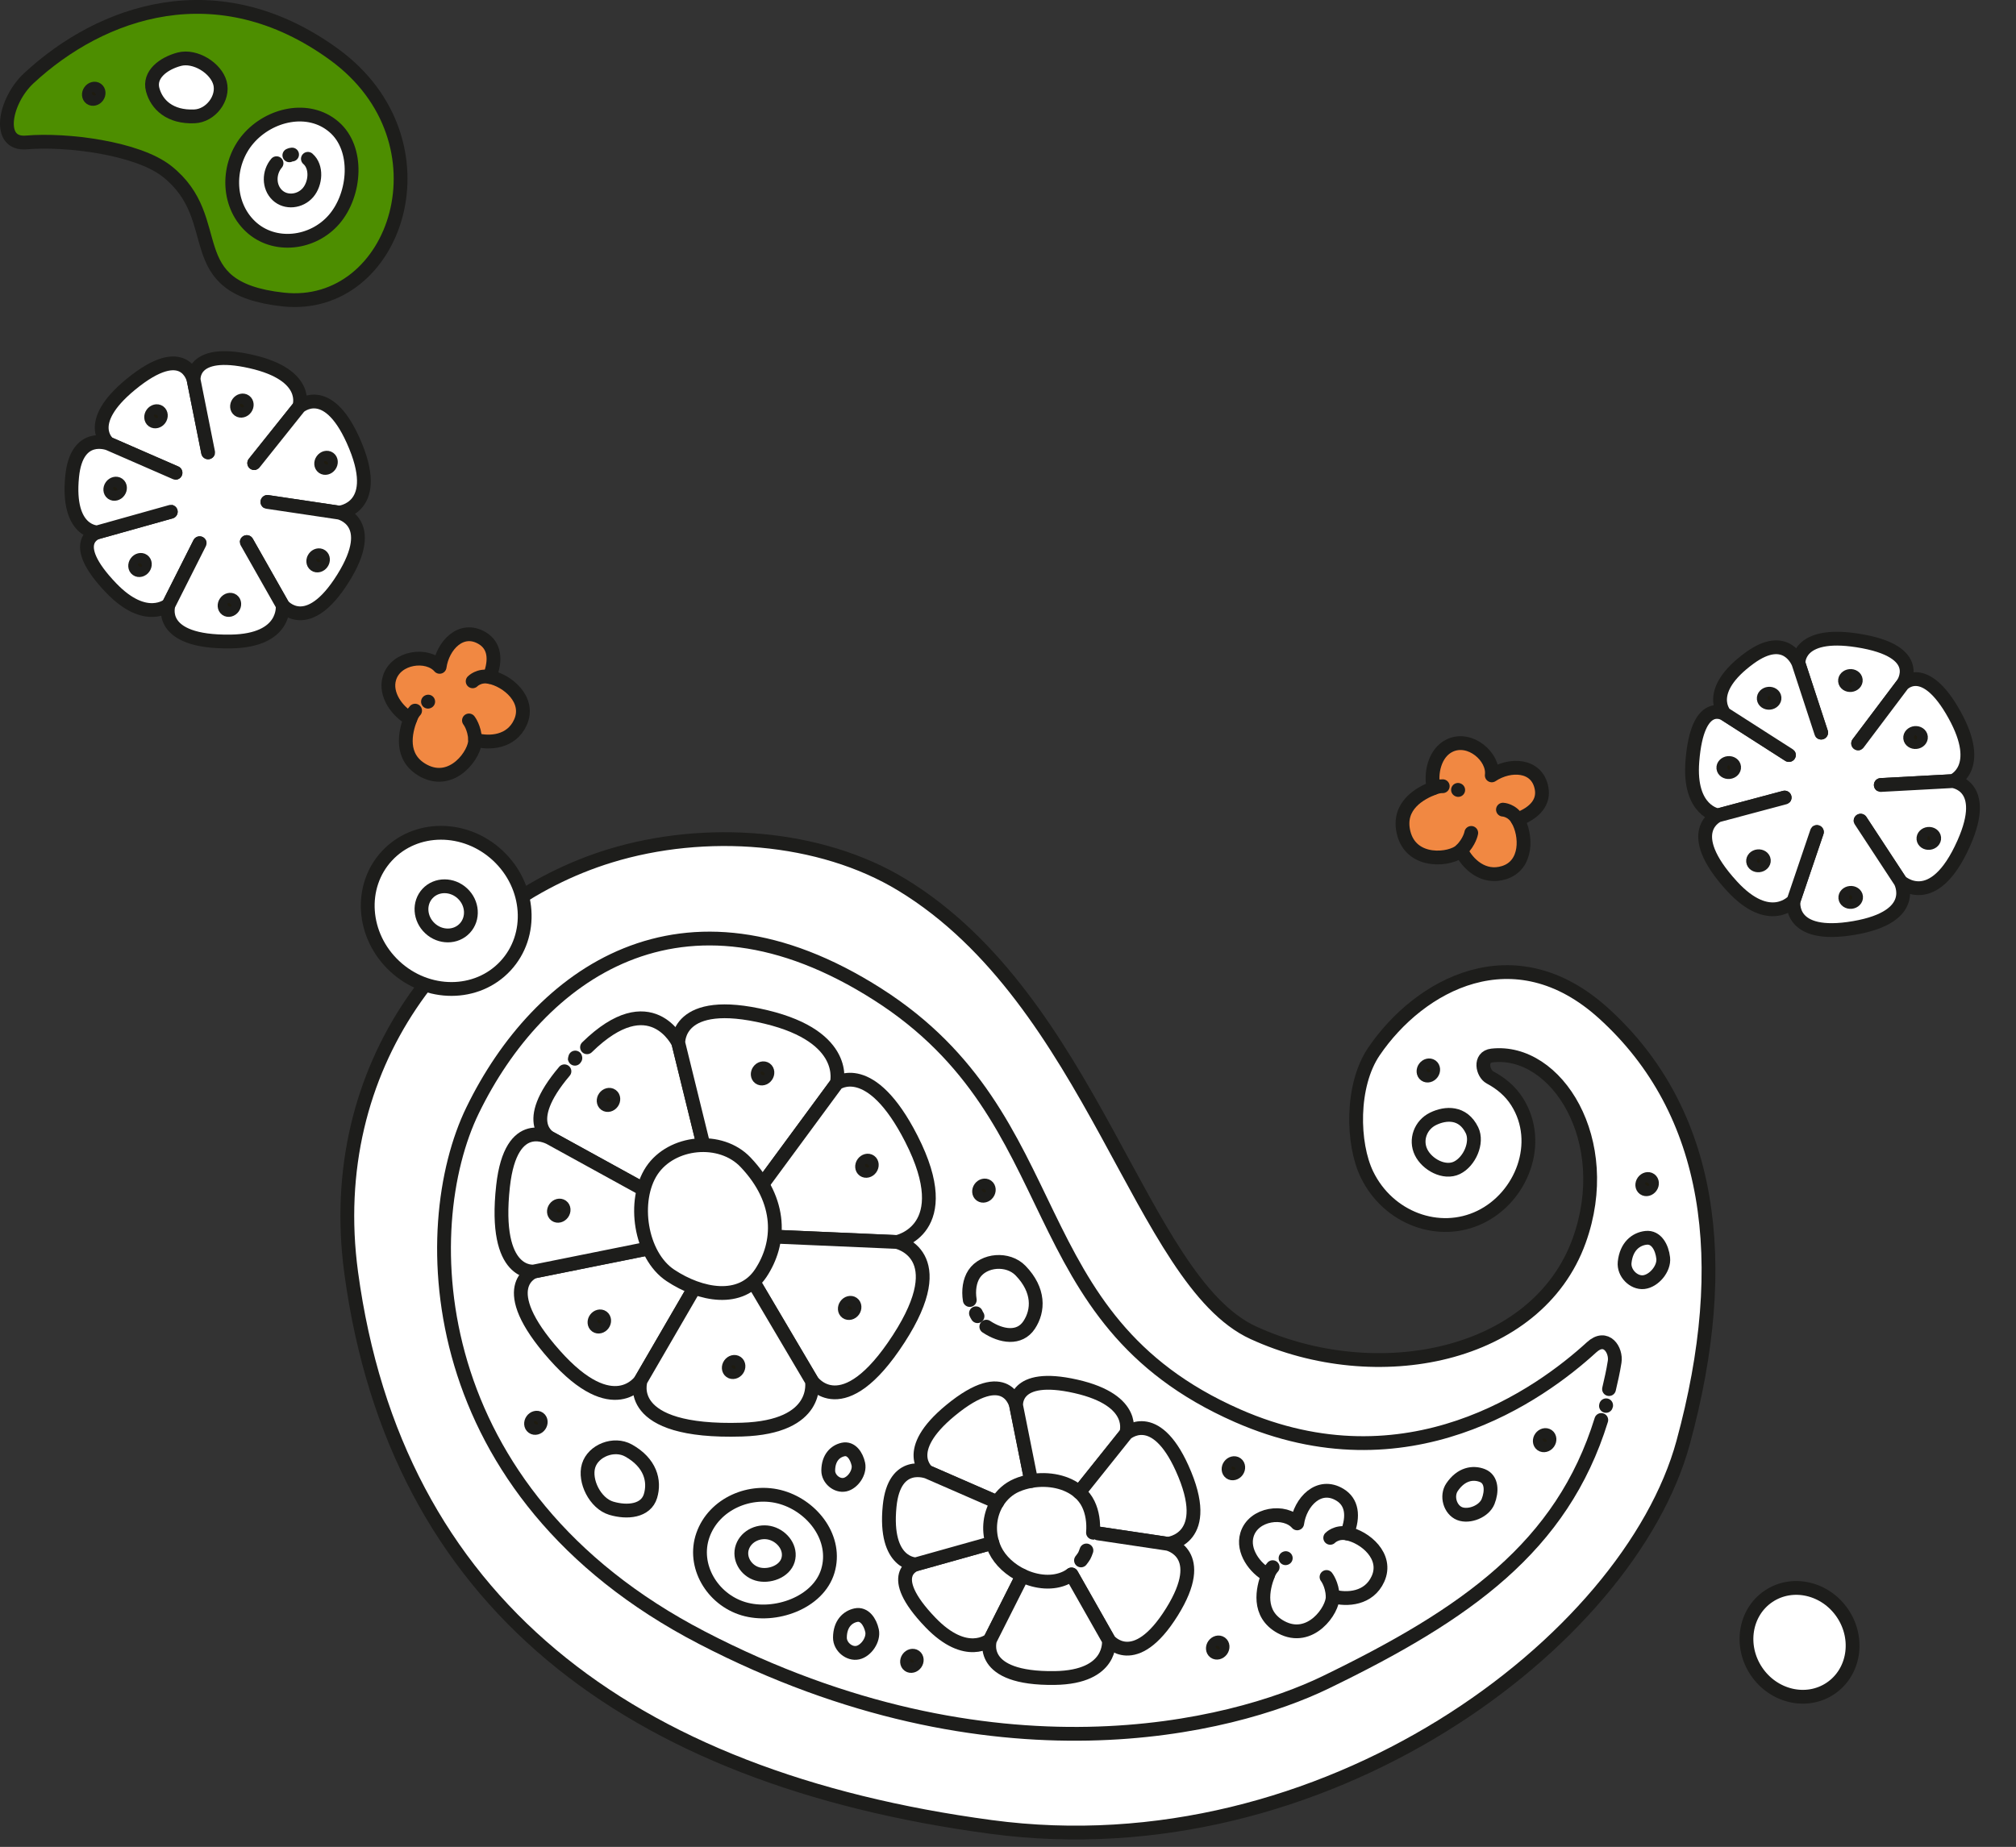 <?xml version="1.0" encoding="UTF-8" standalone="no"?>
<!DOCTYPE svg PUBLIC "-//W3C//DTD SVG 1.1//EN" "http://www.w3.org/Graphics/SVG/1.1/DTD/svg11.dtd">
<svg width="100%" height="100%" viewBox="0 0 263 241" version="1.1" xmlns="http://www.w3.org/2000/svg" xmlns:xlink="http://www.w3.org/1999/xlink" xml:space="preserve" xmlns:serif="http://www.serif.com/" style="fill-rule:evenodd;clip-rule:evenodd;stroke-linecap:round;stroke-linejoin:round;stroke-miterlimit:10;">
    <rect x="0" y="0" width="263" height="241" fill="#333333" stroke="none"/>
    <g id="CEAR" transform="matrix(1,0,0,1,-0,0)">
        <g transform="matrix(1,0,0,1,53.539,90.45)">
            <path d="M0,3.326C-1.667,2.441 -3.38,0.185 -2.736,-1.955C-1.897,-4.746 2.227,-5.26 3.813,-3.433C4.206,-6.236 6.652,-8.827 9.394,-7.164C10.932,-6.231 11.242,-4.436 10.329,-2.116C12.666,-1.653 15.688,0.868 14.349,3.818C13.177,6.412 10.318,6.603 8.445,6.075C8.526,7.872 5.526,12.153 1.728,10.117C-1.475,8.395 -0.652,5.027 0,3.326Z" style="fill:rgb(241,136,66);fill-rule:nonzero;stroke:rgb(29,29,27);stroke-width:1.8px;"/>
        </g>
        <g transform="matrix(-0.506,0.863,0.863,0.506,54.141,93.782)">
            <path d="M-0.911,-0.522C-0.452,-0.632 0.054,-0.56 0.299,-0.522" style="fill:white;fill-rule:nonzero;stroke:rgb(29,29,27);stroke-width:1.8px;"/>
        </g>
        <g transform="matrix(1,0,0,1,55.832,91.532)">
            <path d="M0,0.031C0,0.031 0.078,0 0,0.031" style="fill:white;fill-rule:nonzero;stroke:rgb(29,29,27);stroke-width:1.8px;"/>
        </g>
        <g transform="matrix(0.306,0.952,0.952,-0.306,62.655,94.498)">
            <path d="M-0.917,-1.257C-0.917,-1.257 0.18,-0.841 1.725,-1.257" style="fill:white;fill-rule:nonzero;stroke:rgb(29,29,27);stroke-width:1.8px;"/>
        </g>
        <g transform="matrix(0.968,-0.25,-0.25,-0.968,61.803,89.166)">
            <path d="M-0.072,0.289C-0.072,0.289 0.936,0.91 2.208,0.289" style="fill:white;fill-rule:nonzero;stroke:rgb(29,29,27);stroke-width:1.8px;"/>
        </g>
        <g transform="matrix(1,0,0,1,3.759,26.551)">
            <path d="M0,-16.343C9.45,-25.117 24.65,-30.488 39.82,-19.451C55.442,-8.085 47.991,14.145 33.182,12.531C19.303,11.017 26.046,2.168 18.031,-4.19C14.165,-7.255 4.864,-8.412 -0.314,-7.963C-4.296,-7.615 -3.149,-13.419 0,-16.343" style="fill:rgb(77,142,0);fill-rule:nonzero;"/>
        </g>
        <g transform="matrix(1,0,0,1,3.759,26.551)">
            <path d="M0,-16.343C9.45,-25.117 24.65,-30.488 39.82,-19.451C55.442,-8.085 47.991,14.145 33.182,12.531C19.303,11.017 26.046,2.168 18.031,-4.19C14.165,-7.255 4.864,-8.412 -0.314,-7.963C-4.296,-7.615 -3.149,-13.419 0,-16.343Z" style="fill:none;fill-rule:nonzero;stroke:rgb(29,29,27);stroke-width:1.8px;"/>
        </g>
        <g transform="matrix(0.097,0.995,0.995,-0.097,23.438,6.924)">
            <path d="M4.411,-3.969C2.403,-4.297 1.144,-2.244 0.797,-0.132C0.449,1.98 2.403,4.527 4.411,4.859C6.414,5.185 8.53,3.253 8.411,1.117C8.239,-2.075 6.416,-3.64 4.411,-3.969" style="fill:white;fill-rule:nonzero;"/>
        </g>
        <g transform="matrix(0.097,0.995,0.995,-0.097,23.438,6.924)">
            <path d="M4.411,-3.969C2.403,-4.297 1.144,-2.244 0.797,-0.132C0.449,1.98 2.403,4.527 4.411,4.859C6.414,5.185 8.53,3.253 8.411,1.117C8.239,-2.075 6.416,-3.64 4.411,-3.969Z" style="fill:none;fill-rule:nonzero;stroke:rgb(29,29,27);stroke-width:1.8px;"/>
        </g>
        <g transform="matrix(0.766,0.642,0.642,-0.766,29.811,24.499)">
            <path d="M5.446,-2.031C1.097,-1.778 -2.183,2.262 -2.13,6.539C-2.076,10.817 1.09,14.983 5.446,14.929C9.799,14.877 13.269,9.984 13.217,5.704C13.165,1.427 9.66,-2.275 5.446,-2.031" style="fill:white;fill-rule:nonzero;"/>
        </g>
        <g transform="matrix(0.766,0.642,0.642,-0.766,29.811,24.499)">
            <path d="M5.446,-2.031C1.097,-1.778 -2.183,2.262 -2.13,6.539C-2.076,10.817 1.09,14.983 5.446,14.929C9.799,14.877 13.269,9.984 13.217,5.704C13.165,1.427 9.66,-2.275 5.446,-2.031Z" style="fill:none;fill-rule:nonzero;stroke:rgb(29,29,27);stroke-width:1.8px;"/>
        </g>
        <g transform="matrix(1,0,0,1,40.167,26.532)">
            <path d="M0,-5.808C1.207,-4.771 1.029,-2.585 0.011,-1.399C-1.009,-0.214 -2.858,0 -3.982,-1.058C-5.141,-2.15 -5.109,-4.05 -4.092,-5.236" style="fill:white;fill-rule:nonzero;stroke:rgb(29,29,27);stroke-width:1.8px;"/>
        </g>
        <g transform="matrix(-0.812,-0.584,-0.584,0.812,11.56,12.461)">
            <path d="M-0.413,-1.279C-0.74,-1.279 -1.004,-0.962 -1.005,-0.573C-1.004,-0.187 -0.74,0.131 -0.413,0.132C-0.085,0.131 0.179,-0.184 0.18,-0.573C0.18,-0.964 -0.085,-1.277 -0.413,-1.279" style="fill:rgb(30,27,16);fill-rule:nonzero;"/>
        </g>
        <g transform="matrix(-0.812,-0.584,-0.584,0.812,11.56,12.461)">
            <ellipse cx="-0.413" cy="-0.574" rx="0.593" ry="0.706" style="fill:none;stroke:rgb(29,29,27);stroke-width:1.8px;"/>
        </g>
        <g transform="matrix(0.685,-0.728,-0.728,-0.685,39.432,65.352)">
            <path d="M-7.295,-2.86C-11.904,-3.642 -14.793,0.861 -15.591,5.522C-16.385,10.185 -11.903,15.872 -7.295,16.665C-2.695,17.442 2.159,13.228 1.887,8.5C1.489,1.434 -2.695,-2.075 -7.295,-2.86" style="fill:white;fill-rule:nonzero;"/>
        </g>
        <g transform="matrix(0.685,-0.728,-0.728,-0.685,39.432,65.352)">
            <path d="M-7.295,-2.86C-11.904,-3.642 -14.793,0.861 -15.591,5.522C-16.385,10.185 -11.903,15.872 -7.295,16.665C-2.695,17.442 2.159,13.228 1.887,8.5C1.489,1.434 -2.695,-2.075 -7.295,-2.86Z" style="fill:none;fill-rule:nonzero;stroke:rgb(29,29,27);stroke-width:1.8px;"/>
        </g>
        <g transform="matrix(-0.196,-0.981,-0.981,0.196,23.292,43.82)">
            <path d="M-15.665,-0.799L-6.053,-0.799C-6.053,-0.799 -0.655,-0.747 -5.01,7.382C-8.808,14.473 -12.006,11.698 -12.006,11.698L-17.444,3.895" style="fill:white;fill-rule:nonzero;stroke:rgb(29,29,27);stroke-width:1.8px;"/>
        </g>
        <g transform="matrix(0.624,-0.781,-0.781,-0.624,38.867,57.223)">
            <path d="M-6.068,2.453L3.332,2.453C3.332,2.453 7.537,3.835 4.028,11.071C0.472,18.407 -2.535,15.387 -2.535,15.387L-8.723,8.032" style="fill:white;fill-rule:nonzero;stroke:rgb(29,29,27);stroke-width:1.8px;"/>
        </g>
        <g transform="matrix(-0.963,0.27,0.27,0.963,14.606,82.52)">
            <path d="M-11.636,-13.087L-1.69,-13.087C-1.69,-13.087 2.508,-13.035 -1.465,-5.605C-4.561,0.183 -8.081,-1.468 -8.081,-1.468L-14.155,-8.115" style="fill:white;fill-rule:nonzero;stroke:rgb(29,29,27);stroke-width:1.8px;"/>
        </g>
        <g transform="matrix(-0.917,-0.4,-0.4,0.917,8.804,61.116)">
            <path d="M-13.144,-5.107L-3.633,-5.107C-3.633,-5.107 0.858,-4.956 -0.98,0.73C-3.247,7.744 -6.906,6.093 -6.906,6.093L-14.61,-0.196" style="fill:white;fill-rule:nonzero;stroke:rgb(29,29,27);stroke-width:1.8px;"/>
        </g>
        <g transform="matrix(0.989,0.147,0.147,-0.989,33.908,64.425)">
            <path d="M1.125,-0.916L10.604,-0.916C10.604,-0.916 16.298,0.466 10.967,8.732C6.462,15.716 3.397,11.966 3.397,11.966L-1.325,3.838" style="fill:white;fill-rule:nonzero;stroke:rgb(29,29,27);stroke-width:1.8px;"/>
        </g>
        <g transform="matrix(0.493,0.87,0.87,-0.493,39.592,65.028)">
            <path d="M1.316,-9.248L10.797,-9.248C10.797,-9.248 15.844,-8.413 11.603,-0.616C7.44,7.04 3.925,3.141 3.925,3.141L-1.913,-4.325" style="fill:white;fill-rule:nonzero;stroke:rgb(29,29,27);stroke-width:1.8px;"/>
        </g>
        <g transform="matrix(-0.45,0.893,0.893,0.45,35.879,77.643)">
            <path d="M-1.607,-11.826L7.397,-11.826C7.397,-11.826 12.544,-11.095 8.019,-2.434C4.62,4.074 0.749,1.489 0.749,1.489L-4.511,-6.4" style="fill:white;fill-rule:nonzero;stroke:rgb(29,29,27);stroke-width:1.8px;"/>
        </g>
        <g transform="matrix(-0.812,-0.584,-0.584,0.812,19.681,54.549)">
            <path d="M-0.412,-1.279C-0.739,-1.279 -1.003,-0.962 -1.005,-0.573C-1.003,-0.186 -0.739,0.132 -0.412,0.132C-0.084,0.131 0.18,-0.185 0.181,-0.573C0.181,-0.963 -0.084,-1.277 -0.412,-1.279" style="fill:rgb(30,27,16);fill-rule:nonzero;"/>
        </g>
        <g transform="matrix(-0.812,-0.584,-0.584,0.812,19.681,54.549)">
            <ellipse cx="-0.412" cy="-0.574" rx="0.593" ry="0.706" style="fill:none;stroke:rgb(29,29,27);stroke-width:1.8px;"/>
        </g>
        <g transform="matrix(-0.812,-0.583,-0.583,0.812,14.354,64.001)">
            <path d="M-0.411,-1.278C-0.74,-1.279 -1.004,-0.961 -1.004,-0.572C-1.003,-0.185 -0.738,0.132 -0.411,0.132C-0.083,0.131 0.181,-0.185 0.181,-0.573C0.18,-0.963 -0.084,-1.277 -0.411,-1.278" style="fill:rgb(30,27,16);fill-rule:nonzero;"/>
        </g>
        <g transform="matrix(-0.812,-0.583,-0.583,0.812,14.354,64.001)">
            <ellipse cx="-0.411" cy="-0.573" rx="0.593" ry="0.706" style="fill:none;stroke:rgb(29,29,27);stroke-width:1.8px;"/>
        </g>
        <g transform="matrix(-0.812,-0.584,-0.584,0.812,17.595,73.952)">
            <path d="M-0.413,-1.279C-0.74,-1.279 -1.004,-0.962 -1.005,-0.573C-1.004,-0.187 -0.74,0.131 -0.413,0.132C-0.085,0.13 0.179,-0.184 0.18,-0.573C0.18,-0.964 -0.085,-1.277 -0.413,-1.279" style="fill:rgb(30,27,16);fill-rule:nonzero;"/>
        </g>
        <g transform="matrix(-0.812,-0.584,-0.584,0.812,17.595,73.952)">
            <ellipse cx="-0.413" cy="-0.573" rx="0.593" ry="0.706" style="fill:none;stroke:rgb(29,29,27);stroke-width:1.8px;"/>
        </g>
        <g transform="matrix(-0.812,-0.584,-0.584,0.812,29.26,79.152)">
            <path d="M-0.413,-1.279C-0.741,-1.278 -1.004,-0.962 -1.005,-0.573C-1.004,-0.186 -0.74,0.131 -0.413,0.132C-0.084,0.131 0.179,-0.184 0.18,-0.572C0.179,-0.963 -0.085,-1.277 -0.413,-1.279" style="fill:rgb(30,27,16);fill-rule:nonzero;"/>
        </g>
        <g transform="matrix(-0.812,-0.584,-0.584,0.812,29.26,79.152)">
            <ellipse cx="-0.412" cy="-0.573" rx="0.592" ry="0.706" style="fill:none;stroke:rgb(29,29,27);stroke-width:1.8px;"/>
        </g>
        <g transform="matrix(-0.812,-0.584,-0.584,0.812,40.832,73.348)">
            <path d="M-0.411,-1.278C-0.739,-1.279 -1.003,-0.962 -1.004,-0.573C-1.003,-0.185 -0.738,0.132 -0.411,0.133C-0.083,0.131 0.18,-0.184 0.181,-0.573C0.181,-0.962 -0.083,-1.277 -0.411,-1.278" style="fill:rgb(30,27,16);fill-rule:nonzero;"/>
        </g>
        <g transform="matrix(-0.812,-0.584,-0.584,0.812,40.832,73.348)">
            <ellipse cx="-0.411" cy="-0.573" rx="0.593" ry="0.706" style="fill:none;stroke:rgb(29,29,27);stroke-width:1.8px;"/>
        </g>
        <g transform="matrix(-0.812,-0.584,-0.584,0.812,41.864,60.617)">
            <path d="M-0.413,-1.279C-0.74,-1.279 -1.004,-0.962 -1.005,-0.573C-1.004,-0.186 -0.74,0.131 -0.413,0.132C-0.084,0.131 0.179,-0.184 0.18,-0.573C0.179,-0.963 -0.085,-1.277 -0.413,-1.279" style="fill:rgb(30,27,16);fill-rule:nonzero;"/>
        </g>
        <g transform="matrix(-0.812,-0.584,-0.584,0.812,41.864,60.617)">
            <ellipse cx="-0.412" cy="-0.573" rx="0.593" ry="0.706" style="fill:none;stroke:rgb(29,29,27);stroke-width:1.8px;"/>
        </g>
        <g transform="matrix(-0.812,-0.584,-0.584,0.812,30.888,53.153)">
            <path d="M-0.411,-1.278C-0.738,-1.279 -1.003,-0.962 -1.004,-0.573C-1.002,-0.186 -0.738,0.132 -0.411,0.132C-0.084,0.131 0.18,-0.184 0.181,-0.573C0.182,-0.963 -0.083,-1.277 -0.411,-1.278" style="fill:rgb(30,27,16);fill-rule:nonzero;"/>
        </g>
        <g transform="matrix(-0.812,-0.584,-0.584,0.812,30.888,53.153)">
            <ellipse cx="-0.411" cy="-0.573" rx="0.593" ry="0.706" style="fill:none;stroke:rgb(29,29,27);stroke-width:1.8px;"/>
        </g>
        <g transform="matrix(1,0,0,1,45.819,186.011)">
            <path d="M0,-19.903C5.813,22.937 35.979,46.009 83.452,52.383C126.953,58.226 166.676,28.204 173.759,2.223C180.218,-21.466 177.455,-41.017 163.401,-53.771C151.709,-64.379 139.346,-57.516 133.424,-48.808C130.396,-44.356 130.573,-36.745 132.512,-32.752C135.274,-27.063 141.897,-24.58 147.303,-27.205C152.709,-29.831 155.476,-36.917 152.09,-42.258C151.216,-43.638 149.985,-44.656 148.566,-45.414C147.587,-45.938 147.138,-48.089 148.817,-48.28C157.23,-49.234 164.898,-37.177 160.196,-24.125C154.688,-8.838 133.748,-4.724 117.678,-12.105C102.974,-18.858 96.715,-55.415 71.853,-70.549C61.185,-77.045 46.143,-78.129 33.752,-74.324C13.08,-67.976 -3.681,-47.031 0,-19.903" style="fill:white;fill-rule:nonzero;"/>
        </g>
        <g transform="matrix(1,0,0,1,45.819,186.011)">
            <path d="M0,-19.903C5.813,22.937 35.979,46.009 83.452,52.383C126.953,58.226 166.676,28.204 173.759,2.223C180.218,-21.466 177.455,-41.017 163.401,-53.771C151.709,-64.379 139.346,-57.516 133.424,-48.808C130.396,-44.356 130.573,-36.745 132.512,-32.752C135.274,-27.063 141.897,-24.58 147.303,-27.205C152.709,-29.831 155.476,-36.917 152.09,-42.258C151.216,-43.638 149.985,-44.656 148.566,-45.414C147.587,-45.938 147.138,-48.089 148.817,-48.28C157.23,-49.234 164.898,-37.177 160.196,-24.125C154.688,-8.838 133.748,-4.724 117.678,-12.105C102.974,-18.858 96.715,-55.415 71.853,-70.549C61.185,-77.045 46.143,-78.129 33.752,-74.324C13.08,-67.976 -3.681,-47.031 0,-19.903Z" style="fill:none;fill-rule:nonzero;stroke:rgb(29,29,27);stroke-width:1.8px;"/>
        </g>
        <g transform="matrix(1,0,0,1,209.908,165.603)">
            <path d="M0,15.658C0.29,14.393 0.519,13.447 0.733,12.093C0.973,10.581 -0.368,8.457 -2.27,10.2C-8.915,16.286 -26.313,28.878 -48.483,19.124C-77.445,6.38 -69.812,-19.524 -95.409,-35.853C-121.006,-52.182 -139.662,-38.366 -148.245,-20.737C-155.728,-5.366 -154.837,29.178 -118.314,48.112C-80.261,67.84 -49.12,59.809 -37.007,53.939C-18.604,45.021 -6.138,36.243 -1.011,19.688" style="fill:white;fill-rule:nonzero;stroke:rgb(29,29,27);stroke-width:1.8px;"/>
        </g>
        <g transform="matrix(-0.9,0.437,0.437,0.9,191.649,151.185)">
            <path d="M1.95,-6.716C0.119,-6.718 -1.957,-5.846 -1.958,-3.166C-1.959,-1.38 0.118,0.389 1.95,0.39C3.779,0.389 5.266,-1.701 5.266,-3.486C5.267,-5.271 3.783,-6.715 1.95,-6.716" style="fill:white;fill-rule:nonzero;"/>
        </g>
        <g transform="matrix(-0.9,0.437,0.437,0.9,191.649,151.185)">
            <path d="M1.95,-6.716C0.119,-6.718 -1.957,-5.846 -1.958,-3.166C-1.959,-1.38 0.118,0.389 1.95,0.39C3.779,0.389 5.266,-1.701 5.266,-3.486C5.267,-5.271 3.783,-6.715 1.95,-6.716Z" style="fill:none;fill-rule:nonzero;stroke:rgb(29,29,27);stroke-width:1.8px;"/>
        </g>
        <g transform="matrix(-0.999,-0.052,-0.052,0.999,214.035,167.286)">
            <path d="M-0.404,-5.79C-1.72,-6.005 -2.545,-4.659 -2.773,-3.273C-3.001,-1.89 -1.72,-0.22 -0.404,-0.003C0.91,0.212 2.297,-1.056 2.22,-2.458C2.105,-4.549 0.91,-5.574 -0.404,-5.79" style="fill:white;fill-rule:nonzero;"/>
        </g>
        <g transform="matrix(-0.999,-0.052,-0.052,0.999,214.035,167.286)">
            <path d="M-0.404,-5.79C-1.72,-6.005 -2.545,-4.659 -2.773,-3.273C-3.001,-1.89 -1.72,-0.22 -0.404,-0.003C0.91,0.212 2.297,-1.056 2.22,-2.458C2.105,-4.549 0.91,-5.574 -0.404,-5.79Z" style="fill:none;fill-rule:nonzero;stroke:rgb(29,29,27);stroke-width:1.8px;"/>
        </g>
        <g transform="matrix(-0.857,-0.515,-0.515,0.857,188.871,196.252)">
            <path d="M-1.972,-5.506C-3.288,-5.721 -4.114,-4.375 -4.342,-2.991C-4.569,-1.606 -3.289,0.062 -1.972,0.281C-0.657,0.495 0.729,-0.772 0.65,-2.172C0.537,-4.266 -0.659,-5.291 -1.972,-5.506" style="fill:white;fill-rule:nonzero;"/>
        </g>
        <g transform="matrix(-0.857,-0.515,-0.515,0.857,188.871,196.252)">
            <path d="M-1.972,-5.506C-3.288,-5.721 -4.114,-4.375 -4.342,-2.991C-4.569,-1.606 -3.289,0.062 -1.972,0.281C-0.657,0.495 0.729,-0.772 0.65,-2.172C0.537,-4.266 -0.659,-5.291 -1.972,-5.506Z" style="fill:none;fill-rule:nonzero;stroke:rgb(29,29,27);stroke-width:1.8px;"/>
        </g>
        <g transform="matrix(0.439,-0.899,-0.899,-0.439,84.74,190.242)">
            <path d="M-4.41,-2.288C-6.454,-2.621 -7.737,-0.532 -8.09,1.618C-8.441,3.768 -6.454,6.359 -4.41,6.697C-2.368,7.03 -0.217,5.062 -0.336,2.888C-0.513,-0.361 -2.369,-1.953 -4.41,-2.288" style="fill:white;fill-rule:nonzero;"/>
        </g>
        <g transform="matrix(0.439,-0.899,-0.899,-0.439,84.74,190.242)">
            <path d="M-4.41,-2.288C-6.454,-2.621 -7.737,-0.532 -8.09,1.618C-8.441,3.768 -6.454,6.359 -4.41,6.697C-2.368,7.03 -0.217,5.062 -0.336,2.888C-0.513,-0.361 -2.369,-1.953 -4.41,-2.288Z" style="fill:none;fill-rule:nonzero;stroke:rgb(29,29,27);stroke-width:1.8px;"/>
        </g>
        <g transform="matrix(1,0,0,1,73.635,161.09)">
            <path d="M0,-21.298C-5.843,-14.409 -1.768,-12.536 -1.768,-12.536L21.009,0" style="fill:white;fill-rule:nonzero;stroke:rgb(29,29,27);stroke-width:1.8px;"/>
        </g>
        <g transform="matrix(1,0,0,1,94.644,128.48)">
            <path d="M0,32.61L-6.143,7.637C-6.143,7.637 -9.722,0 -18.063,8.178" style="fill:white;fill-rule:nonzero;stroke:rgb(29,29,27);stroke-width:1.8px;"/>
        </g>
        <g transform="matrix(0.593,-0.806,-0.806,-0.593,109.193,158.638)">
            <path d="M-10.596,10.267L13.9,10.267C13.9,10.267 19.739,12.471 15.407,22.783C10.699,33.997 5.881,30.013 5.881,30.013L-10.596,10.267" style="fill:white;fill-rule:nonzero;stroke:rgb(29,29,27);stroke-width:1.8px;"/>
        </g>
        <g transform="matrix(-0.98,0.197,0.197,0.98,67.315,188.193)">
            <path d="M-31.946,-21.377L-6.681,-21.377C-6.681,-21.377 -1.135,-20.542 -7.187,-10.159C-13.03,-0.132 -17.548,-4.713 -17.548,-4.713L-32.135,-21.184" style="fill:white;fill-rule:nonzero;stroke:rgb(29,29,27);stroke-width:1.8px;"/>
        </g>
        <g transform="matrix(-0.876,-0.482,-0.482,0.876,68.639,144.237)">
            <path d="M-30.908,2.225L-4.91,2.225C-4.91,2.225 1.185,1.94 -2.44,10.687C-7.011,21.72 -11.341,18.506 -11.341,18.506L-30.638,2.2" style="fill:white;fill-rule:nonzero;stroke:rgb(29,29,27);stroke-width:1.8px;"/>
        </g>
        <g transform="matrix(0.999,0.044,0.044,-0.999,94.179,160.419)">
            <path d="M0.494,-0.65L22.872,-0.65C22.872,-0.65 30.77,1.248 24.172,12.896C18.373,23.134 14.135,19.696 14.135,19.696L0.494,-0.65" style="fill:white;fill-rule:nonzero;stroke:rgb(29,29,27);stroke-width:1.8px;"/>
        </g>
        <g transform="matrix(0.508,0.861,0.861,-0.508,112.708,154.395)">
            <path d="M-3.411,-18.961L18.776,-18.961C18.776,-18.961 25.822,-18.477 19.795,-6.411C13.887,5.419 8.787,-0.2 8.787,-0.2L-3.411,-18.961" style="fill:white;fill-rule:nonzero;stroke:rgb(29,29,27);stroke-width:1.8px;"/>
        </g>
        <g transform="matrix(-0.502,0.865,0.865,0.502,105.059,181.03)">
            <path d="M-12.006,-19.024L9.995,-19.024C9.995,-19.024 17.193,-17.656 8.923,-4.381C3.484,4.355 -1.148,0.324 -1.148,0.324L-12.006,-19.024" style="fill:white;fill-rule:nonzero;stroke:rgb(29,29,27);stroke-width:1.8px;"/>
        </g>
        <g transform="matrix(-0.999,0.05,0.05,0.999,112.05,215.644)">
            <path d="M0.153,-4.897C-0.96,-5.078 -1.66,-3.94 -1.854,-2.769C-2.043,-1.594 -0.961,-0.182 0.153,0.001C1.267,0.183 2.441,-0.889 2.375,-2.075C2.277,-3.849 1.268,-4.715 0.153,-4.897" style="fill:white;fill-rule:nonzero;"/>
        </g>
        <g transform="matrix(-0.999,0.05,0.05,0.999,112.05,215.644)">
            <path d="M0.153,-4.897C-0.96,-5.078 -1.66,-3.94 -1.854,-2.769C-2.043,-1.594 -0.961,-0.182 0.153,0.001C1.267,0.183 2.441,-0.889 2.375,-2.075C2.277,-3.849 1.268,-4.715 0.153,-4.897Z" style="fill:none;fill-rule:nonzero;stroke:rgb(29,29,27);stroke-width:1.8px;"/>
        </g>
        <g transform="matrix(-0.999,0.051,0.051,0.999,110.372,193.722)">
            <path d="M0.144,-4.591C-0.9,-4.761 -1.557,-3.693 -1.738,-2.595C-1.915,-1.494 -0.901,-0.17 0.144,0.002C1.189,0.173 2.29,-0.833 2.226,-1.946C2.133,-3.608 1.187,-4.419 0.144,-4.591" style="fill:white;fill-rule:nonzero;"/>
        </g>
        <g transform="matrix(-0.999,0.051,0.051,0.999,110.372,193.722)">
            <path d="M0.144,-4.591C-0.9,-4.761 -1.557,-3.693 -1.738,-2.595C-1.915,-1.494 -0.901,-0.17 0.144,0.002C1.189,0.173 2.29,-0.833 2.226,-1.946C2.133,-3.608 1.187,-4.419 0.144,-4.591Z" style="fill:none;fill-rule:nonzero;stroke:rgb(29,29,27);stroke-width:1.8px;"/>
        </g>
        <g transform="matrix(-0.275,0.961,0.961,0.275,104.243,195.537)">
            <path d="M8.059,-10.749C3.711,-10.496 0.431,-6.455 0.485,-2.18C0.538,2.098 3.703,6.266 8.059,6.213C12.413,6.161 15.882,1.265 15.832,-3.013C15.779,-7.292 12.274,-10.992 8.059,-10.749" style="fill:white;fill-rule:nonzero;"/>
        </g>
        <g transform="matrix(-0.275,0.961,0.961,0.275,104.243,195.537)">
            <path d="M8.059,-10.749C3.711,-10.496 0.431,-6.455 0.485,-2.18C0.538,2.098 3.703,6.266 8.059,6.213C12.413,6.161 15.882,1.265 15.832,-3.013C15.779,-7.292 12.274,-10.992 8.059,-10.749Z" style="fill:none;fill-rule:nonzero;stroke:rgb(29,29,27);stroke-width:1.8px;"/>
        </g>
        <g transform="matrix(1,0,0,1,132.644,180.16)">
            <path d="M0,13.645C0.593,13.389 1.23,13.206 1.885,13.093L-0.077,3.278C-0.077,3.278 -1.233,-2.224 -8.646,3.884C-15.111,9.21 -11.624,11.91 -11.624,11.91L-2.545,15.869C-1.953,14.91 -1.098,14.117 0,13.645" style="fill:white;fill-rule:nonzero;"/>
        </g>
        <g transform="matrix(1,0,0,1,132.644,180.16)">
            <path d="M0,13.645C0.593,13.389 1.23,13.206 1.885,13.093L-0.077,3.278C-0.077,3.278 -1.233,-2.224 -8.646,3.884C-15.111,9.21 -11.624,11.91 -11.624,11.91L-2.545,15.869C-1.953,14.91 -1.098,14.117 0,13.645Z" style="fill:none;fill-rule:nonzero;stroke:rgb(29,29,27);stroke-width:1.8px;"/>
        </g>
        <g transform="matrix(1,0,0,1,140.795,179.029)">
            <path d="M0,15.692L6.11,8.045C6.11,8.045 7.72,3.722 -0.449,1.875C-8.729,0 -8.229,4.409 -8.229,4.409L-6.267,14.224C-4.023,13.839 -1.58,14.304 0,15.692Z" style="fill:white;fill-rule:nonzero;stroke:rgb(29,29,27);stroke-width:1.8px;"/>
        </g>
        <g transform="matrix(1,0,0,1,129.81,215.696)">
            <path d="M0,-13.441C-0.147,-13.743 -0.26,-14.054 -0.356,-14.368L-10.328,-11.571C-10.328,-11.571 -14.523,-10.337 -8.45,-4.005C-3.718,0.927 -0.653,-1.717 -0.653,-1.717L3.568,-10.09C2.024,-10.824 0.691,-12.015 0,-13.441" style="fill:white;fill-rule:nonzero;"/>
        </g>
        <g transform="matrix(1,0,0,1,129.81,215.696)">
            <path d="M0,-13.441C-0.147,-13.743 -0.26,-14.054 -0.356,-14.368L-10.328,-11.571C-10.328,-11.571 -14.523,-10.337 -8.45,-4.005C-3.718,0.927 -0.653,-1.717 -0.653,-1.717L3.568,-10.09C2.024,-10.824 0.691,-12.015 0,-13.441Z" style="fill:none;fill-rule:nonzero;stroke:rgb(29,29,27);stroke-width:1.8px;"/>
        </g>
        <g transform="matrix(1,0,0,1,130.099,198.493)">
            <path d="M0,-2.464L-9.079,-6.423C-9.079,-6.423 -13.43,-8.149 -14.042,-1.955C-14.799,5.685 -10.617,5.633 -10.617,5.633L-0.646,2.836C-1.202,1.025 -0.944,-0.933 0,-2.464Z" style="fill:white;fill-rule:nonzero;stroke:rgb(29,29,27);stroke-width:1.8px;"/>
        </g>
        <g transform="matrix(1,0,0,1,140.795,190.41)">
            <path d="M0,4.311C0.482,4.736 0.886,5.245 1.177,5.843C1.711,6.943 1.9,8.265 1.793,9.584L11.557,11.04C11.557,11.04 17.635,10.49 13.412,1.157C9.844,-6.729 6.11,-3.336 6.11,-3.336L0,4.311Z" style="fill:white;fill-rule:nonzero;stroke:rgb(29,29,27);stroke-width:1.8px;"/>
        </g>
        <g transform="matrix(0.493,0.87,0.87,-0.493,147.532,199.531)">
            <path d="M1.328,-9.657L11.204,-9.657C11.204,-9.657 16.458,-8.786 12.043,-0.668C7.707,7.306 4.047,3.246 4.047,3.246L-1.624,-4.005" style="fill:white;fill-rule:nonzero;stroke:rgb(29,29,27);stroke-width:1.8px;"/>
        </g>
        <g transform="matrix(1,0,0,1,139.1,218.694)">
            <path d="M0,-12.831C-1.732,-11.99 -3.879,-12.212 -5.722,-13.088L-9.943,-4.715C-9.943,-4.715 -11.677,0.414 -1.501,0.268C6.144,0.158 5.557,-4.654 5.557,-4.654L0.687,-13.245C0.468,-13.092 0.241,-12.948 0,-12.831" style="fill:white;fill-rule:nonzero;"/>
        </g>
        <g transform="matrix(1,0,0,1,139.1,218.694)">
            <path d="M0,-12.831C-1.732,-11.99 -3.879,-12.212 -5.722,-13.088L-9.943,-4.715C-9.943,-4.715 -11.677,0.414 -1.501,0.268C6.144,0.158 5.557,-4.654 5.557,-4.654L0.687,-13.245C0.468,-13.092 0.241,-12.948 0,-12.831Z" style="fill:none;fill-rule:nonzero;stroke:rgb(29,29,27);stroke-width:1.8px;"/>
        </g>
        <g transform="matrix(-0.275,0.961,0.961,0.275,101.432,200.122)">
            <path d="M2.943,-3.927C1.353,-3.836 0.156,-2.359 0.175,-0.796C0.193,0.767 1.352,2.289 2.943,2.27C4.534,2.252 5.802,0.463 5.783,-1.1C5.764,-2.664 4.484,-4.017 2.943,-3.927" style="fill:white;fill-rule:nonzero;"/>
        </g>
        <g transform="matrix(-0.275,0.961,0.961,0.275,101.432,200.122)">
            <path d="M2.943,-3.927C1.353,-3.836 0.156,-2.359 0.175,-0.796C0.193,0.767 1.352,2.289 2.943,2.27C4.534,2.252 5.802,0.463 5.783,-1.1C5.764,-2.664 4.484,-4.017 2.943,-3.927Z" style="fill:none;fill-rule:nonzero;stroke:rgb(29,29,27);stroke-width:1.8px;"/>
        </g>
        <g transform="matrix(1,0,0,1,165.414,202.216)">
            <path d="M0,3.327C-1.667,2.442 -3.38,0.185 -2.736,-1.954C-1.897,-4.746 2.227,-5.259 3.813,-3.433C4.206,-6.235 6.653,-8.827 9.394,-7.163C10.932,-6.231 11.242,-4.435 10.329,-2.116C12.666,-1.652 15.688,0.868 14.349,3.819C13.177,6.412 10.318,6.604 8.446,6.076C8.526,7.873 5.526,12.154 1.728,10.118C-1.475,8.396 -0.652,5.027 0,3.327Z" style="fill:white;fill-rule:nonzero;stroke:rgb(29,29,27);stroke-width:1.8px;"/>
        </g>
        <g transform="matrix(-0.506,0.863,0.863,0.506,166.016,205.549)">
            <path d="M-0.911,-0.522C-0.452,-0.632 0.053,-0.561 0.299,-0.522" style="fill:white;fill-rule:nonzero;stroke:rgb(29,29,27);stroke-width:1.8px;"/>
        </g>
        <g transform="matrix(1,0,0,1,167.707,203.299)">
            <path d="M0,0.031C0,0.031 0.078,0 0,0.031" style="fill:white;fill-rule:nonzero;stroke:rgb(29,29,27);stroke-width:1.8px;"/>
        </g>
        <g transform="matrix(0.306,0.952,0.952,-0.306,174.53,206.265)">
            <path d="M-0.916,-1.257C-0.916,-1.257 0.181,-0.841 1.725,-1.257" style="fill:white;fill-rule:nonzero;stroke:rgb(29,29,27);stroke-width:1.8px;"/>
        </g>
        <g transform="matrix(0.968,-0.25,-0.25,-0.968,173.678,200.934)">
            <path d="M-0.072,0.29C-0.072,0.29 0.936,0.91 2.208,0.29" style="fill:white;fill-rule:nonzero;stroke:rgb(29,29,27);stroke-width:1.8px;"/>
        </g>
        <g transform="matrix(-0.812,-0.584,-0.584,0.812,98.815,140.292)">
            <path d="M-0.411,-1.277C-0.739,-1.277 -1.003,-0.961 -1.004,-0.572C-1.003,-0.184 -0.738,0.133 -0.411,0.134C-0.084,0.132 0.18,-0.183 0.181,-0.571C0.181,-0.961 -0.083,-1.276 -0.411,-1.277" style="fill:rgb(30,27,16);fill-rule:nonzero;"/>
        </g>
        <g transform="matrix(-0.812,-0.584,-0.584,0.812,98.815,140.292)">
            <ellipse cx="-0.411" cy="-0.571" rx="0.592" ry="0.706" style="fill:none;stroke:rgb(29,29,27);stroke-width:1.8px;"/>
        </g>
        <g transform="matrix(-0.812,-0.584,-0.584,0.812,112.43,152.342)">
            <path d="M-0.411,-1.278C-0.739,-1.278 -1.004,-0.961 -1.003,-0.573C-1.002,-0.185 -0.738,0.132 -0.411,0.133C-0.084,0.132 0.181,-0.184 0.181,-0.572C0.181,-0.964 -0.083,-1.276 -0.411,-1.278" style="fill:rgb(30,27,16);fill-rule:nonzero;"/>
        </g>
        <g transform="matrix(-0.812,-0.584,-0.584,0.812,112.43,152.342)">
            <ellipse cx="-0.411" cy="-0.573" rx="0.592" ry="0.706" style="fill:none;stroke:rgb(29,29,27);stroke-width:1.8px;"/>
        </g>
        <g transform="matrix(-0.812,-0.584,-0.584,0.812,200.838,188.15)">
            <path d="M-0.413,-1.279C-0.741,-1.278 -1.005,-0.961 -1.005,-0.573C-1.004,-0.186 -0.74,0.131 -0.413,0.132C-0.084,0.131 0.179,-0.184 0.18,-0.572C0.18,-0.964 -0.085,-1.277 -0.413,-1.279" style="fill:rgb(30,27,16);fill-rule:nonzero;"/>
        </g>
        <g transform="matrix(-0.812,-0.584,-0.584,0.812,200.838,188.15)">
            <ellipse cx="-0.413" cy="-0.573" rx="0.592" ry="0.706" style="fill:none;stroke:rgb(29,29,27);stroke-width:1.8px;"/>
        </g>
        <g transform="matrix(-0.812,-0.584,-0.584,0.812,214.209,154.739)">
            <path d="M-0.413,-1.278C-0.739,-1.278 -1.004,-0.962 -1.005,-0.572C-1.004,-0.185 -0.74,0.131 -0.413,0.134C-0.085,0.132 0.179,-0.183 0.18,-0.571C0.179,-0.963 -0.084,-1.276 -0.413,-1.278" style="fill:rgb(30,27,16);fill-rule:nonzero;"/>
        </g>
        <g transform="matrix(-0.812,-0.584,-0.584,0.812,214.209,154.739)">
            <ellipse cx="-0.413" cy="-0.572" rx="0.592" ry="0.706" style="fill:none;stroke:rgb(29,29,27);stroke-width:1.8px;"/>
        </g>
        <g transform="matrix(-0.812,-0.584,-0.584,0.812,185.669,139.91)">
            <path d="M-0.411,-1.278C-0.739,-1.278 -1.004,-0.962 -1.003,-0.572C-1.003,-0.186 -0.739,0.131 -0.411,0.132C-0.083,0.13 0.181,-0.184 0.181,-0.574C0.18,-0.964 -0.084,-1.277 -0.411,-1.278" style="fill:rgb(30,27,16);fill-rule:nonzero;"/>
        </g>
        <g transform="matrix(-0.812,-0.584,-0.584,0.812,185.669,139.91)">
            <ellipse cx="-0.411" cy="-0.573" rx="0.592" ry="0.705" style="fill:none;stroke:rgb(29,29,27);stroke-width:1.8px;"/>
        </g>
        <g transform="matrix(-0.812,-0.584,-0.584,0.812,127.692,155.587)">
            <path d="M-0.413,-1.277C-0.741,-1.278 -1.005,-0.96 -1.005,-0.572C-1.005,-0.185 -0.74,0.132 -0.413,0.133C-0.085,0.132 0.179,-0.183 0.18,-0.571C0.179,-0.962 -0.085,-1.276 -0.413,-1.277" style="fill:rgb(30,27,16);fill-rule:nonzero;"/>
        </g>
        <g transform="matrix(-0.812,-0.584,-0.584,0.812,127.692,155.587)">
            <ellipse cx="-0.413" cy="-0.572" rx="0.593" ry="0.706" style="fill:none;stroke:rgb(29,29,27);stroke-width:1.8px;"/>
        </g>
        <g transform="matrix(-0.812,-0.584,-0.584,0.812,160.235,191.815)">
            <path d="M-0.413,-1.277C-0.74,-1.277 -1.005,-0.96 -1.005,-0.572C-1.005,-0.185 -0.74,0.132 -0.413,0.133C-0.085,0.133 0.179,-0.183 0.18,-0.571C0.179,-0.962 -0.085,-1.276 -0.413,-1.277" style="fill:rgb(30,27,16);fill-rule:nonzero;"/>
        </g>
        <g transform="matrix(-0.812,-0.584,-0.584,0.812,160.235,191.815)">
            <ellipse cx="-0.413" cy="-0.572" rx="0.592" ry="0.705" style="fill:none;stroke:rgb(29,29,27);stroke-width:1.8px;"/>
        </g>
        <g transform="matrix(-0.812,-0.584,-0.584,0.812,118.294,216.946)">
            <path d="M-0.413,-1.279C-0.739,-1.279 -1.004,-0.962 -1.005,-0.573C-1.004,-0.185 -0.74,0.131 -0.413,0.133C-0.084,0.132 0.179,-0.184 0.18,-0.572C0.18,-0.964 -0.084,-1.277 -0.413,-1.279" style="fill:rgb(30,27,16);fill-rule:nonzero;"/>
        </g>
        <g transform="matrix(-0.812,-0.584,-0.584,0.812,118.294,216.946)">
            <ellipse cx="-0.412" cy="-0.573" rx="0.592" ry="0.706" style="fill:none;stroke:rgb(29,29,27);stroke-width:1.8px;"/>
        </g>
        <g transform="matrix(-0.812,-0.584,-0.584,0.812,158.191,215.212)">
            <path d="M-0.411,-1.278C-0.739,-1.278 -1.003,-0.962 -1.004,-0.572C-1.003,-0.184 -0.739,0.132 -0.411,0.134C-0.084,0.132 0.18,-0.183 0.181,-0.571C0.18,-0.963 -0.084,-1.276 -0.411,-1.278" style="fill:rgb(30,27,16);fill-rule:nonzero;"/>
        </g>
        <g transform="matrix(-0.812,-0.584,-0.584,0.812,158.191,215.212)">
            <ellipse cx="-0.412" cy="-0.572" rx="0.592" ry="0.706" style="fill:none;stroke:rgb(29,29,27);stroke-width:1.8px;"/>
        </g>
        <g transform="matrix(-0.812,-0.583,-0.583,0.812,69.244,185.887)">
            <path d="M-0.411,-1.278C-0.74,-1.278 -1.004,-0.961 -1.003,-0.572C-1.003,-0.185 -0.738,0.132 -0.411,0.132C-0.083,0.131 0.181,-0.185 0.181,-0.572C0.181,-0.964 -0.084,-1.277 -0.411,-1.278" style="fill:rgb(30,27,16);fill-rule:nonzero;"/>
        </g>
        <g transform="matrix(-0.812,-0.583,-0.583,0.812,69.244,185.887)">
            <ellipse cx="-0.411" cy="-0.573" rx="0.592" ry="0.705" style="fill:none;stroke:rgb(29,29,27);stroke-width:1.8px;"/>
        </g>
        <g transform="matrix(-0.812,-0.584,-0.584,0.812,110.176,170.895)">
            <path d="M-0.411,-1.278C-0.739,-1.278 -1.004,-0.962 -1.004,-0.572C-1.003,-0.185 -0.739,0.131 -0.411,0.132C-0.084,0.132 0.181,-0.184 0.181,-0.572C0.18,-0.964 -0.084,-1.277 -0.411,-1.278" style="fill:rgb(30,27,16);fill-rule:nonzero;"/>
        </g>
        <g transform="matrix(-0.812,-0.584,-0.584,0.812,110.176,170.895)">
            <ellipse cx="-0.411" cy="-0.573" rx="0.592" ry="0.705" style="fill:none;stroke:rgb(29,29,27);stroke-width:1.8px;"/>
        </g>
        <g transform="matrix(-0.812,-0.584,-0.584,0.812,95.037,178.603)">
            <path d="M-0.413,-1.277C-0.74,-1.277 -1.005,-0.96 -1.005,-0.571C-1.004,-0.184 -0.74,0.132 -0.413,0.133C-0.085,0.132 0.179,-0.183 0.18,-0.571C0.179,-0.962 -0.085,-1.276 -0.413,-1.277" style="fill:rgb(30,27,16);fill-rule:nonzero;"/>
        </g>
        <g transform="matrix(-0.812,-0.584,-0.584,0.812,95.037,178.603)">
            <ellipse cx="-0.413" cy="-0.572" rx="0.593" ry="0.705" style="fill:none;stroke:rgb(29,29,27);stroke-width:1.8px;"/>
        </g>
        <g transform="matrix(-0.812,-0.584,-0.584,0.812,77.517,172.666)">
            <path d="M-0.412,-1.279C-0.739,-1.278 -1.003,-0.962 -1.004,-0.573C-1.003,-0.186 -0.739,0.132 -0.412,0.132C-0.084,0.131 0.18,-0.185 0.181,-0.573C0.181,-0.963 -0.084,-1.277 -0.412,-1.279" style="fill:rgb(30,27,16);fill-rule:nonzero;"/>
        </g>
        <g transform="matrix(-0.812,-0.584,-0.584,0.812,77.517,172.666)">
            <ellipse cx="-0.412" cy="-0.573" rx="0.592" ry="0.705" style="fill:none;stroke:rgb(29,29,27);stroke-width:1.8px;"/>
        </g>
        <g transform="matrix(-0.812,-0.584,-0.584,0.812,72.227,158.206)">
            <path d="M-0.411,-1.278C-0.739,-1.278 -1.004,-0.961 -1.003,-0.573C-1.002,-0.185 -0.739,0.133 -0.411,0.133C-0.083,0.131 0.181,-0.184 0.181,-0.572C0.181,-0.964 -0.083,-1.277 -0.411,-1.278" style="fill:rgb(30,27,16);fill-rule:nonzero;"/>
        </g>
        <g transform="matrix(-0.812,-0.584,-0.584,0.812,72.227,158.206)">
            <ellipse cx="-0.411" cy="-0.572" rx="0.592" ry="0.706" style="fill:none;stroke:rgb(29,29,27);stroke-width:1.8px;"/>
        </g>
        <g transform="matrix(-0.812,-0.584,-0.584,0.812,78.712,143.751)">
            <path d="M-0.413,-1.279C-0.74,-1.278 -1.004,-0.962 -1.005,-0.573C-1.005,-0.186 -0.74,0.131 -0.413,0.132C-0.085,0.131 0.18,-0.185 0.18,-0.573C0.18,-0.964 -0.084,-1.277 -0.413,-1.279" style="fill:rgb(30,27,16);fill-rule:nonzero;"/>
        </g>
        <g transform="matrix(-0.812,-0.584,-0.584,0.812,78.712,143.751)">
            <ellipse cx="-0.412" cy="-0.574" rx="0.592" ry="0.705" style="fill:none;stroke:rgb(29,29,27);stroke-width:1.8px;"/>
        </g>
        <g transform="matrix(0.685,-0.728,-0.728,-0.685,102.162,158.861)">
            <path d="M-7.296,-2.86C-11.905,-3.642 -14.793,0.862 -15.59,5.523C-16.385,10.185 -11.903,15.873 -7.296,16.665C-2.695,17.443 2.159,13.229 1.888,8.501C1.489,1.435 -2.694,-2.074 -7.296,-2.86" style="fill:white;fill-rule:nonzero;"/>
        </g>
        <g transform="matrix(0.685,-0.728,-0.728,-0.685,102.162,158.861)">
            <path d="M-7.296,-2.86C-11.905,-3.642 -14.793,0.862 -15.59,5.523C-16.385,10.185 -11.903,15.873 -7.296,16.665C-2.695,17.443 2.159,13.229 1.888,8.501C1.489,1.435 -2.694,-2.074 -7.296,-2.86Z" style="fill:none;fill-rule:nonzero;stroke:rgb(29,29,27);stroke-width:1.8px;"/>
        </g>
        <g transform="matrix(-0.479,0.878,0.878,0.479,141.779,203.59)">
            <path d="M-1.094,-0.65C-0.343,-0.532 -0.338,-0.543 0.386,-0.65" style="fill:white;fill-rule:nonzero;stroke:rgb(29,29,27);stroke-width:1.8px;"/>
        </g>
        <g transform="matrix(0.5,0.866,0.866,-0.5,128.563,165.685)">
            <path d="M2.398,-3.753C1.236,-3.311 0.219,-2.522 -0.263,-1.557C-1.263,0.461 0.095,3.333 2.398,3.906C5.837,4.764 8.089,3.342 9.093,1.324C10.095,-0.696 8.614,-2.564 6.49,-3.621" style="fill:white;fill-rule:nonzero;stroke:rgb(29,29,27);stroke-width:1.8px;"/>
        </g>
        <g transform="matrix(-0.471,-0.882,-0.882,0.471,127.541,171.379)">
            <path d="M-0.317,0.19C-0.107,0.212 -0.102,0.195 0.114,0.19" style="fill:white;fill-rule:nonzero;stroke:rgb(29,29,27);stroke-width:1.8px;"/>
        </g>
        <g transform="matrix(1,0,0,1,209.53,183.381)">
            <path d="M0,-0.005C0.077,-0.283 -0.073,0.278 0,-0.005" style="fill:white;fill-rule:nonzero;stroke:rgb(29,29,27);stroke-width:1.8px;"/>
        </g>
        <g transform="matrix(-0.276,0.961,0.961,0.276,75.083,138.132)">
            <path d="M-0.121,-0.074C0.165,-0.226 -0.23,0.061 0.043,-0.074" style="fill:white;fill-rule:nonzero;stroke:rgb(29,29,27);stroke-width:1.8px;"/>
        </g>
        <g transform="matrix(0.964,-0.265,-0.265,-0.964,37.767,20.311)">
            <path d="M-0.007,0.049C0.241,0.076 0.121,0.078 0.364,0.049" style="fill:white;fill-rule:nonzero;stroke:rgb(29,29,27);stroke-width:1.8px;"/>
        </g>
        <g transform="matrix(-0.732,-0.682,-0.682,0.732,48.369,119.557)">
            <path d="M-6.722,-17.078C-12.547,-17.079 -17.268,-12.663 -17.267,-7.216C-17.268,-1.768 -12.545,2.647 -6.722,2.647C-0.898,2.647 3.822,-1.768 3.822,-7.216C3.823,-12.663 -0.898,-17.08 -6.722,-17.078" style="fill:white;fill-rule:nonzero;"/>
        </g>
        <g transform="matrix(-0.732,-0.682,-0.682,0.732,48.369,119.557)">
            <ellipse cx="-6.723" cy="-7.216" rx="10.545" ry="9.863" style="fill:none;stroke:rgb(29,29,27);stroke-width:1.8px;"/>
        </g>
        <g transform="matrix(-0.732,-0.682,-0.682,0.732,55.108,119.076)">
            <path d="M-2.118,-5.378C-3.952,-5.378 -5.438,-3.987 -5.438,-2.271C-5.439,-0.557 -3.951,0.834 -2.118,0.834C-0.285,0.833 1.202,-0.556 1.202,-2.271C1.203,-3.987 -0.284,-5.378 -2.118,-5.378" style="fill:white;fill-rule:nonzero;"/>
        </g>
        <g transform="matrix(-0.732,-0.682,-0.682,0.732,55.108,119.076)">
            <ellipse cx="-2.118" cy="-2.272" rx="3.321" ry="3.106" style="fill:none;stroke:rgb(29,29,27);stroke-width:1.8px;"/>
        </g>
        <g transform="matrix(1,0,0,1,187.029,107.931)">
            <path d="M0,-5.101C-0.449,-6.935 0.095,-9.714 2.121,-10.658C4.764,-11.889 7.891,-9.152 7.582,-6.752C9.936,-8.324 13.499,-8.222 14.08,-5.069C14.407,-3.3 13.273,-1.873 10.936,-1.012C12.144,1.041 12.273,4.974 9.18,5.938C6.463,6.788 4.418,4.782 3.566,3.033C2.279,4.288 -2.913,4.897 -3.921,0.708C-4.767,-2.829 -1.704,-4.456 0,-5.101Z" style="fill:rgb(241,136,66);fill-rule:nonzero;stroke:rgb(29,29,27);stroke-width:1.8px;"/>
        </g>
        <g transform="matrix(-0.98,0.197,0.197,0.98,187.061,102.926)">
            <path d="M-1.196,-0.101C-0.738,-0.211 -0.232,-0.14 0.014,-0.101" style="fill:white;fill-rule:nonzero;stroke:rgb(29,29,27);stroke-width:1.8px;"/>
        </g>
        <g transform="matrix(1,0,0,1,190.205,103.106)">
            <path d="M0,-0.037C0,-0.037 0.075,0 0,-0.037" style="fill:white;fill-rule:nonzero;stroke:rgb(29,29,27);stroke-width:1.8px;"/>
        </g>
        <g transform="matrix(-0.507,0.862,0.862,0.507,191.905,110.98)">
            <path d="M-1.991,-1.138C-1.991,-1.138 -0.894,-0.721 0.651,-1.138" style="fill:white;fill-rule:nonzero;stroke:rgb(29,29,27);stroke-width:1.8px;"/>
        </g>
        <g transform="matrix(0.831,0.556,0.556,-0.831,196.582,105.231)">
            <path d="M-0.193,-0.634C-0.193,-0.634 0.815,-0.014 2.088,-0.634" style="fill:white;fill-rule:nonzero;stroke:rgb(29,29,27);stroke-width:1.8px;"/>
        </g>
        <g transform="matrix(1,0.027,0.027,-1,238.229,113.03)">
            <path d="M0.262,-0.012C-4.346,-0.795 -7.236,3.709 -8.033,8.37C-8.827,13.032 -4.346,18.719 0.262,19.513C4.862,20.291 9.716,16.076 9.444,11.348C9.046,4.284 4.863,0.773 0.262,-0.012" style="fill:white;fill-rule:nonzero;"/>
        </g>
        <g transform="matrix(1,0.027,0.027,-1,238.229,113.03)">
            <path d="M0.262,-0.012C-4.346,-0.795 -7.236,3.709 -8.033,8.37C-8.827,13.032 -4.346,18.719 0.262,19.513C4.862,20.291 9.716,16.076 9.444,11.348C9.046,4.284 4.863,0.773 0.262,-0.012Z" style="fill:none;fill-rule:nonzero;stroke:rgb(29,29,27);stroke-width:1.8px;"/>
        </g>
        <g transform="matrix(0.602,-0.799,-0.799,-0.602,248.448,94.447)">
            <path d="M-5.675,3.286L3.936,3.286C3.936,3.286 9.334,3.338 4.979,11.468C1.181,18.557 -2.017,15.781 -2.017,15.781L-7.454,7.979" style="fill:white;fill-rule:nonzero;stroke:rgb(29,29,27);stroke-width:1.8px;"/>
        </g>
        <g transform="matrix(0.999,-0.054,-0.054,-0.999,245.806,102.705)">
            <path d="M-0.431,0.296L8.97,0.296C8.97,0.296 13.176,1.679 9.665,8.914C6.11,16.25 3.102,13.231 3.102,13.231L-3.085,5.876" style="fill:white;fill-rule:nonzero;stroke:rgb(29,29,27);stroke-width:1.8px;"/>
        </g>
        <g transform="matrix(-0.842,-0.539,-0.539,0.842,221.224,95.259)">
            <path d="M-12,-3.802L-2.054,-3.802C-2.054,-3.802 2.143,-3.75 -1.828,3.68C-4.924,9.468 -8.444,7.817 -8.444,7.817L-14.519,1.172" style="fill:white;fill-rule:nonzero;stroke:rgb(29,29,27);stroke-width:1.8px;"/>
        </g>
        <g transform="matrix(-0.311,-0.95,-0.95,0.311,232.471,81.558)">
            <path d="M-14.94,-0.49L-5.43,-0.49C-5.43,-0.49 -0.938,-0.339 -2.777,5.348C-5.044,12.362 -8.703,10.711 -8.703,10.711L-16.406,4.421" style="fill:white;fill-rule:nonzero;stroke:rgb(29,29,27);stroke-width:1.8px;"/>
        </g>
        <g transform="matrix(0.548,0.836,0.836,-0.548,249.364,101.577)">
            <path d="M0.972,-8.572L10.45,-8.572C10.45,-8.572 16.146,-7.189 10.814,1.076C6.309,8.061 3.244,4.311 3.244,4.311L-1.478,-3.817" style="fill:white;fill-rule:nonzero;stroke:rgb(29,29,27);stroke-width:1.8px;"/>
        </g>
        <g transform="matrix(-0.321,0.947,0.947,0.321,249.298,112.319)">
            <path d="M0.388,-12.826L9.87,-12.826C9.87,-12.826 14.915,-11.991 10.676,-4.193C6.511,3.462 2.996,-0.436 2.996,-0.436L-2.842,-7.904" style="fill:white;fill-rule:nonzero;stroke:rgb(29,29,27);stroke-width:1.8px;"/>
        </g>
        <g transform="matrix(-0.966,0.258,0.258,0.966,225.89,121.948)">
            <path d="M-11.309,-15.483L-2.305,-15.483C-2.305,-15.483 2.842,-14.752 -1.682,-6.091C-5.081,0.415 -8.953,-2.168 -8.953,-2.168L-14.213,-10.057" style="fill:white;fill-rule:nonzero;stroke:rgb(29,29,27);stroke-width:1.8px;"/>
        </g>
        <g transform="matrix(-0.104,-0.995,-0.995,0.104,241.251,88.112)">
            <path d="M-0.701,-0.778C-1.029,-0.778 -1.292,-0.462 -1.294,-0.073C-1.293,0.314 -1.03,0.631 -0.701,0.632C-0.374,0.632 -0.11,0.316 -0.109,-0.072C-0.109,-0.462 -0.374,-0.778 -0.701,-0.778" style="fill:rgb(30,27,16);fill-rule:nonzero;"/>
        </g>
        <g transform="matrix(-0.104,-0.995,-0.995,0.104,241.251,88.112)">
            <ellipse cx="-0.701" cy="-0.073" rx="0.593" ry="0.705" style="fill:none;stroke:rgb(29,29,27);stroke-width:1.8px;"/>
        </g>
        <g transform="matrix(-0.104,-0.995,-0.995,0.104,230.649,90.424)">
            <path d="M-0.701,-0.778C-1.029,-0.778 -1.293,-0.462 -1.294,-0.073C-1.293,0.314 -1.029,0.631 -0.701,0.631C-0.373,0.631 -0.109,0.315 -0.108,-0.073C-0.109,-0.463 -0.374,-0.778 -0.701,-0.778" style="fill:rgb(30,27,16);fill-rule:nonzero;"/>
        </g>
        <g transform="matrix(-0.104,-0.995,-0.995,0.104,230.649,90.424)">
            <ellipse cx="-0.701" cy="-0.074" rx="0.593" ry="0.705" style="fill:none;stroke:rgb(29,29,27);stroke-width:1.8px;"/>
        </g>
        <g transform="matrix(-0.104,-0.995,-0.995,0.104,225.379,99.467)">
            <path d="M-0.701,-0.778C-1.029,-0.778 -1.292,-0.462 -1.293,-0.073C-1.293,0.314 -1.03,0.632 -0.701,0.633C-0.374,0.632 -0.11,0.316 -0.109,-0.072C-0.109,-0.462 -0.373,-0.777 -0.701,-0.778" style="fill:rgb(30,27,16);fill-rule:nonzero;"/>
        </g>
        <g transform="matrix(-0.104,-0.995,-0.995,0.104,225.379,99.467)">
            <ellipse cx="-0.701" cy="-0.073" rx="0.592" ry="0.705" style="fill:none;stroke:rgb(29,29,27);stroke-width:1.8px;"/>
        </g>
        <g transform="matrix(-0.104,-0.995,-0.995,0.104,229.257,111.634)">
            <path d="M-0.702,-0.779C-1.03,-0.778 -1.293,-0.462 -1.295,-0.073C-1.294,0.314 -1.031,0.631 -0.702,0.632C-0.375,0.632 -0.111,0.316 -0.11,-0.072C-0.11,-0.462 -0.374,-0.778 -0.702,-0.779" style="fill:rgb(30,27,16);fill-rule:nonzero;"/>
        </g>
        <g transform="matrix(-0.104,-0.995,-0.995,0.104,229.257,111.634)">
            <ellipse cx="-0.702" cy="-0.073" rx="0.593" ry="0.705" style="fill:none;stroke:rgb(29,29,27);stroke-width:1.8px;"/>
        </g>
        <g transform="matrix(-0.104,-0.995,-0.995,0.104,241.29,116.41)">
            <path d="M-0.702,-0.778C-1.029,-0.778 -1.293,-0.461 -1.295,-0.073C-1.294,0.315 -1.03,0.631 -0.702,0.632C-0.375,0.632 -0.11,0.316 -0.109,-0.072C-0.11,-0.462 -0.374,-0.777 -0.702,-0.778" style="fill:rgb(30,27,16);fill-rule:nonzero;"/>
        </g>
        <g transform="matrix(-0.104,-0.995,-0.995,0.104,241.29,116.41)">
            <ellipse cx="-0.702" cy="-0.073" rx="0.593" ry="0.705" style="fill:none;stroke:rgb(29,29,27);stroke-width:1.8px;"/>
        </g>
        <g transform="matrix(-0.104,-0.995,-0.995,0.104,251.481,108.711)">
            <path d="M-0.701,-0.778C-1.029,-0.778 -1.294,-0.461 -1.294,-0.072C-1.293,0.315 -1.029,0.631 -0.701,0.632C-0.374,0.632 -0.109,0.315 -0.109,-0.073C-0.109,-0.463 -0.375,-0.778 -0.701,-0.778" style="fill:rgb(30,27,16);fill-rule:nonzero;"/>
        </g>
        <g transform="matrix(-0.104,-0.995,-0.995,0.104,251.481,108.711)">
            <ellipse cx="-0.701" cy="-0.073" rx="0.593" ry="0.705" style="fill:none;stroke:rgb(29,29,27);stroke-width:1.8px;"/>
        </g>
        <g transform="matrix(-0.104,-0.995,-0.995,0.104,249.75,95.549)">
            <path d="M-0.701,-0.778C-1.029,-0.778 -1.292,-0.462 -1.294,-0.073C-1.293,0.314 -1.03,0.632 -0.701,0.633C-0.374,0.632 -0.11,0.316 -0.109,-0.072C-0.109,-0.462 -0.373,-0.777 -0.701,-0.778" style="fill:rgb(30,27,16);fill-rule:nonzero;"/>
        </g>
        <g transform="matrix(-0.104,-0.995,-0.995,0.104,249.75,95.549)">
            <ellipse cx="-0.701" cy="-0.073" rx="0.593" ry="0.705" style="fill:none;stroke:rgb(29,29,27);stroke-width:1.8px;"/>
        </g>
        <g transform="matrix(-0.557,-0.83,-0.83,0.557,228.494,211.742)">
            <path d="M-5.626,-10.551C-9.625,-10.55 -12.869,-7.518 -12.869,-3.776C-12.869,-0.034 -9.626,3.001 -5.626,2.999C-1.625,2.998 1.617,-0.034 1.618,-3.774C1.619,-7.518 -1.625,-10.552 -5.626,-10.551" style="fill:white;fill-rule:nonzero;"/>
        </g>
        <g transform="matrix(-0.557,-0.83,-0.83,0.557,228.494,211.742)">
            <ellipse cx="-5.625" cy="-3.775" rx="7.244" ry="6.777" style="fill:none;stroke:rgb(29,29,27);stroke-width:1.8px;"/>
        </g>
    </g>
</svg>
